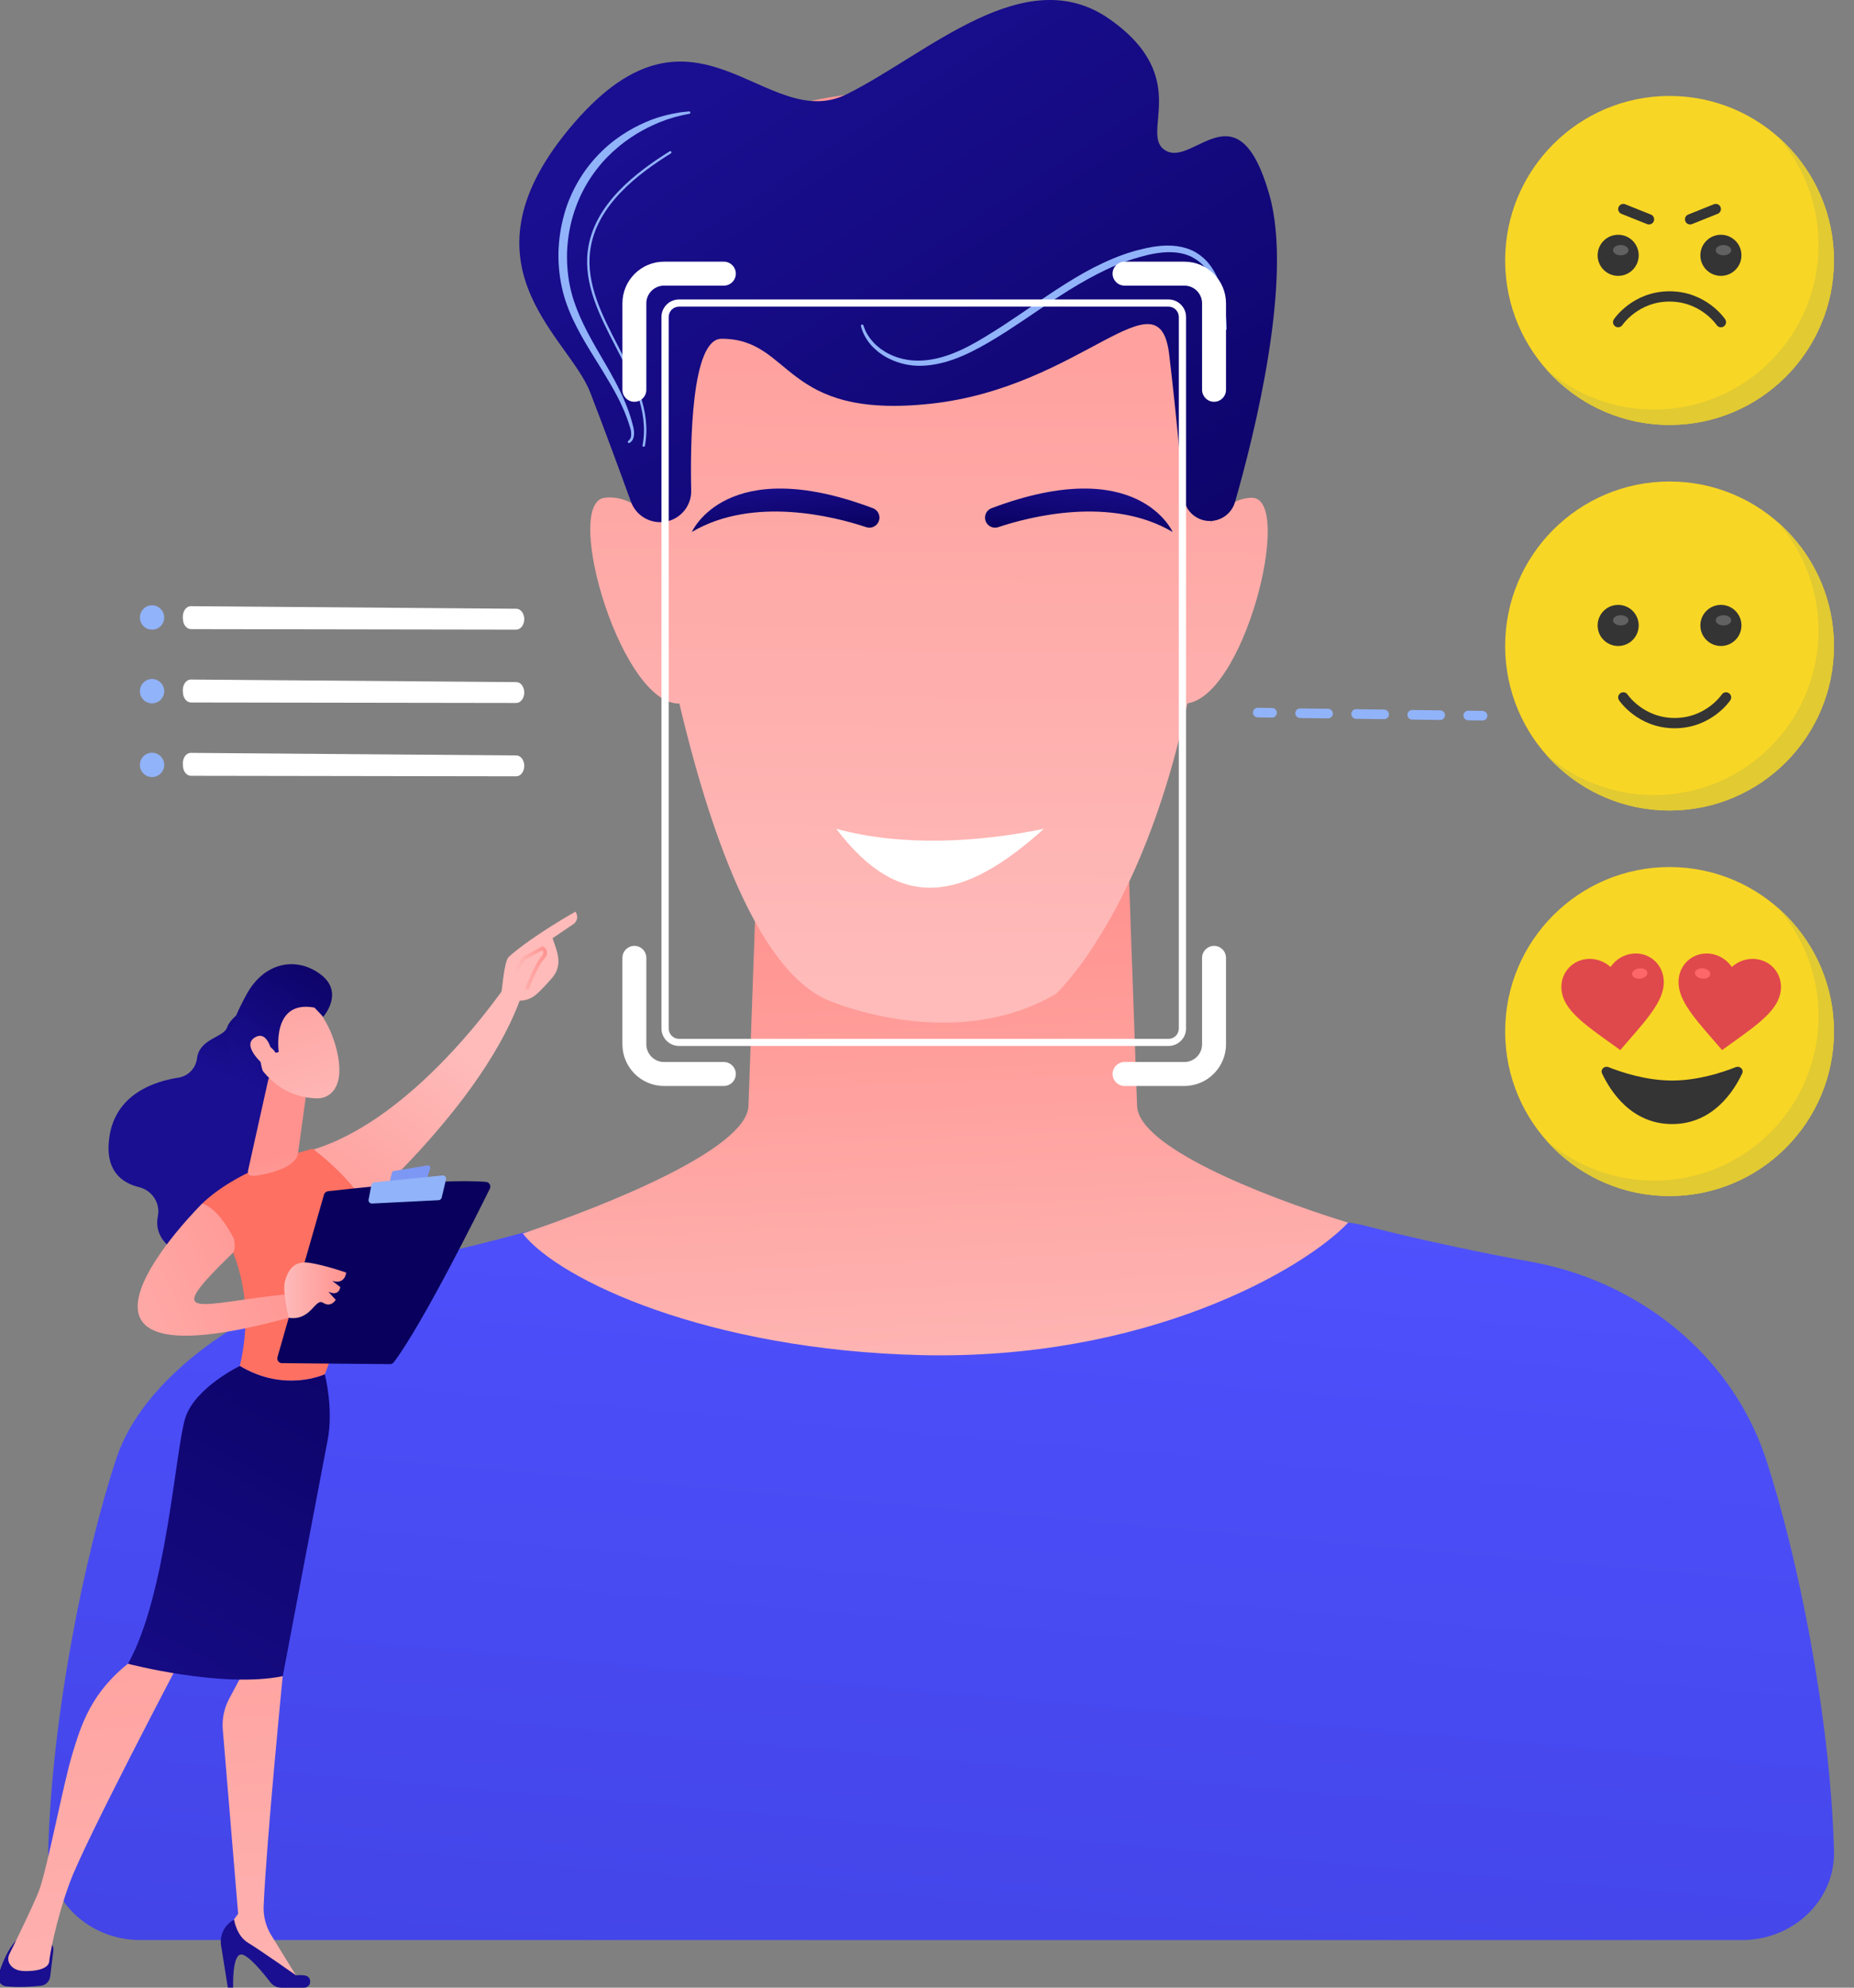 <svg width="112" height="120" viewBox="0 0 112 120" fill="none" xmlns="http://www.w3.org/2000/svg">
<rect x="0" y="0" width="112" height="120" fill="#808080" stroke="none"/>
<g clip-path="url(#clip0_445_5295)">
<path d="M89.562 43.5L88.692 43.487C88.532 43.482 88.406 43.353 88.406 43.192C88.411 43.032 88.536 42.911 88.701 42.907L89.566 42.92C89.726 42.924 89.852 43.054 89.852 43.214C89.852 43.374 89.722 43.5 89.562 43.5Z" fill="#91B3FA"/>
<path d="M87.003 43.465L85.307 43.444C85.147 43.44 85.021 43.31 85.021 43.15C85.025 42.989 85.151 42.864 85.311 42.864H85.315L87.008 42.885C87.168 42.89 87.293 43.02 87.293 43.18C87.289 43.34 87.159 43.465 87.003 43.465ZM83.614 43.418L81.918 43.396C81.757 43.392 81.632 43.262 81.632 43.102C81.636 42.942 81.77 42.816 81.926 42.816L83.619 42.838C83.779 42.842 83.904 42.972 83.904 43.132C83.904 43.292 83.774 43.418 83.614 43.418ZM80.23 43.37L78.533 43.349C78.373 43.344 78.247 43.214 78.247 43.054C78.251 42.894 78.386 42.769 78.541 42.769L80.234 42.79C80.394 42.794 80.519 42.924 80.519 43.084C80.515 43.245 80.385 43.37 80.23 43.37Z" fill="#91B3FA"/>
<path d="M76.845 43.323C76.841 43.323 76.841 43.323 76.845 43.323L75.975 43.31C75.815 43.305 75.689 43.175 75.689 43.015C75.694 42.855 75.824 42.725 75.984 42.73L76.85 42.743C77.01 42.747 77.135 42.877 77.135 43.037C77.131 43.197 77.001 43.323 76.845 43.323Z" fill="#91B3FA"/>
<path d="M9.92 37.285C9.915 37.691 9.586 38.016 9.179 38.012C8.772 38.008 8.448 37.678 8.452 37.272C8.457 36.865 8.785 36.54 9.192 36.544C9.595 36.549 9.92 36.878 9.92 37.285Z" fill="#91B3FA"/>
<path d="M9.894 37.285C9.89 37.678 9.574 37.99 9.18 37.99C8.786 37.986 8.475 37.67 8.475 37.276C8.479 36.882 8.795 36.57 9.189 36.57C9.583 36.575 9.894 36.895 9.894 37.285Z" fill="#91B3FA"/>
<path d="M9.92 41.734C9.915 42.141 9.586 42.465 9.179 42.461C8.772 42.457 8.448 42.128 8.452 41.721C8.457 41.314 8.785 40.989 9.192 40.994C9.595 40.998 9.92 41.327 9.92 41.734Z" fill="#91B3FA"/>
<path d="M9.894 41.734C9.89 42.128 9.574 42.439 9.18 42.439C8.786 42.435 8.475 42.119 8.475 41.725C8.479 41.331 8.795 41.02 9.189 41.02C9.583 41.024 9.894 41.34 9.894 41.734Z" fill="#91B3FA"/>
<path d="M9.92 46.184C9.915 46.59 9.586 46.915 9.179 46.911C8.772 46.906 8.448 46.577 8.452 46.171C8.457 45.764 8.785 45.439 9.192 45.443C9.595 45.448 9.92 45.777 9.92 46.184Z" fill="#91B3FA"/>
<path d="M9.894 46.183C9.89 46.577 9.574 46.889 9.18 46.889C8.786 46.885 8.475 46.569 8.475 46.175C8.479 45.781 8.795 45.469 9.189 45.469C9.583 45.469 9.894 45.789 9.894 46.183Z" fill="#91B3FA"/>
<path d="M11.045 37.246L11.05 37.371C11.058 37.709 11.27 37.977 11.53 37.981L31.185 38.012C31.453 38.012 31.67 37.73 31.67 37.38C31.67 37.038 31.462 36.757 31.198 36.752L11.539 36.596C11.262 36.588 11.037 36.886 11.045 37.246Z" fill="white"/>
<path d="M11.045 41.674L11.05 41.799C11.058 42.137 11.27 42.405 11.53 42.41L31.185 42.44C31.453 42.44 31.67 42.159 31.67 41.808C31.67 41.466 31.462 41.185 31.198 41.18L11.539 41.025C11.262 41.016 11.037 41.315 11.045 41.674Z" fill="white"/>
<path d="M11.045 46.102L11.05 46.227C11.058 46.565 11.27 46.833 11.53 46.837L31.185 46.868C31.453 46.868 31.67 46.586 31.67 46.236C31.67 45.894 31.462 45.612 31.198 45.608L11.539 45.452C11.262 45.444 11.037 45.738 11.045 46.102Z" fill="white"/>
<path d="M106.698 88.134C105.815 85.429 104.257 83.022 102.218 81.075C99.638 78.612 96.284 76.876 92.54 76.183C92.54 76.183 87.679 75.344 82.346 73.972C80.606 73.522 78.741 73.898 77.343 74.972C73.616 77.833 66.621 81.559 55.636 81.308C45.681 81.079 39.963 78.101 36.859 75.539C35.418 74.344 33.427 73.92 31.583 74.426C27.566 75.526 24.229 76.183 24.229 76.183C17.524 77.421 8.998 82.01 6.998 88.134C5.08 94.003 3.12 103.669 2.912 111.758C2.834 114.697 5.344 117.126 8.483 117.126H105.222C108.36 117.126 110.866 114.697 110.792 111.758C110.576 103.669 108.615 94.003 106.698 88.134Z" fill="url(#paint0_linear_445_5295)"/>
<path d="M55.632 81.811C69.18 82.139 78.68 76.703 81.442 73.816C75.949 72.115 68.773 69.193 68.691 66.769L67.864 43.44H46.04L45.214 66.769C45.123 69.353 36.76 72.73 31.579 74.47C33.795 77.3 42.794 81.495 55.632 81.811Z" fill="url(#paint1_linear_445_5295)"/>
<path d="M37.816 22.754C37.816 22.754 40.955 56.771 50.126 60.428C50.126 60.428 57.567 63.636 63.782 60.008C63.782 60.008 74.036 50.676 73.3 23.014C73.3 23.014 74.149 6.986 56.463 5.661C35.743 4.103 37.816 22.754 37.816 22.754Z" fill="url(#paint2_linear_445_5295)"/>
<path d="M71.487 34.713C71.487 34.713 73.041 30.052 75.63 30.052C78.218 30.052 75.11 42.483 71.487 42.483V34.713Z" fill="url(#paint3_linear_445_5295)"/>
<path d="M41.219 33.649C41.219 33.649 39.081 29.701 36.514 30.052C33.947 30.402 37.627 42.95 41.219 42.461V33.649Z" fill="url(#paint4_linear_445_5295)"/>
<path d="M40.643 31.363C39.647 31.805 38.487 31.311 38.115 30.29C37.461 28.489 36.457 25.754 35.643 23.663C34.319 20.261 27.324 15.911 34.7 7.401C42.075 -1.108 46.252 8.128 51.161 5.683C56.069 3.242 61.93 -2.433 67.037 1.16C72.145 4.752 68.738 8.159 70.439 9.102C72.14 10.046 74.789 5.129 76.681 11.751C78.144 16.872 75.759 26.299 74.608 30.307C74.326 31.281 73.222 31.744 72.331 31.264C71.859 31.008 71.552 30.537 71.504 30.004C71.374 28.494 71.076 25.152 70.63 21.399C70.019 16.292 65.358 23.369 56.268 24.369C47.179 25.368 47.936 20.451 43.586 20.451C41.751 20.451 41.694 26.853 41.755 29.61C41.772 30.368 41.331 31.056 40.643 31.363Z" fill="url(#paint5_linear_445_5295)"/>
<path d="M37.959 26.611C37.959 26.611 37.981 26.593 38.011 26.567C38.033 26.546 38.072 26.498 38.098 26.429C38.15 26.282 38.145 26.026 38.033 25.715C37.933 25.386 37.799 25.005 37.604 24.581C37.418 24.152 37.167 23.685 36.877 23.187C36.587 22.685 36.258 22.152 35.903 21.585C35.553 21.018 35.18 20.412 34.843 19.754C34.505 19.101 34.198 18.378 34.007 17.625C33.812 16.85 33.722 16.058 33.735 15.257C33.756 14.457 33.877 13.66 34.094 12.903C34.306 12.145 34.635 11.431 35.025 10.79C35.41 10.154 35.886 9.583 36.375 9.111C36.868 8.63 37.392 8.25 37.903 7.938C38.414 7.631 38.911 7.401 39.361 7.228C39.474 7.189 39.587 7.15 39.691 7.111C39.799 7.077 39.903 7.046 40.002 7.02C40.201 6.96 40.387 6.921 40.556 6.882C40.894 6.813 41.162 6.769 41.344 6.756C41.526 6.739 41.625 6.726 41.625 6.726C41.664 6.722 41.699 6.752 41.703 6.791C41.708 6.83 41.681 6.86 41.647 6.869H41.643C41.643 6.869 41.547 6.886 41.37 6.925C41.283 6.942 41.171 6.964 41.045 6.999C40.92 7.033 40.773 7.059 40.612 7.116C40.452 7.167 40.275 7.215 40.084 7.293C39.989 7.328 39.89 7.362 39.79 7.406C39.691 7.449 39.587 7.492 39.483 7.54C39.059 7.73 38.595 7.977 38.124 8.293C37.648 8.605 37.171 8.998 36.712 9.457C36.254 9.92 35.838 10.453 35.47 11.063C35.111 11.669 34.812 12.34 34.605 13.054C34.397 13.768 34.28 14.517 34.254 15.27C34.237 16.023 34.31 16.785 34.479 17.495C34.522 17.672 34.579 17.867 34.626 18.036C34.687 18.209 34.743 18.387 34.808 18.555C34.877 18.724 34.938 18.897 35.011 19.062C35.089 19.226 35.159 19.395 35.237 19.555C35.548 20.2 35.895 20.811 36.232 21.386C36.565 21.962 36.89 22.507 37.163 23.027C37.435 23.546 37.669 24.035 37.842 24.481C38.024 24.927 38.145 25.334 38.227 25.658C38.327 25.996 38.327 26.299 38.245 26.494C38.202 26.593 38.145 26.654 38.098 26.693C38.054 26.727 38.037 26.736 38.037 26.736C38.002 26.758 37.959 26.749 37.938 26.719C37.92 26.68 37.925 26.637 37.959 26.611Z" fill="#91B3FA"/>
<path d="M38.886 26.974C38.881 26.974 38.877 26.974 38.873 26.974C38.834 26.966 38.808 26.931 38.816 26.888C39.21 24.832 38.189 22.858 37.202 20.949C36.245 19.101 35.258 17.188 35.505 15.158C35.851 12.31 38.496 10.358 40.453 9.137C40.487 9.116 40.53 9.124 40.552 9.159C40.574 9.194 40.561 9.237 40.53 9.258C38.596 10.462 35.986 12.388 35.648 15.175C35.406 17.162 36.384 19.054 37.332 20.884C38.327 22.815 39.362 24.81 38.959 26.914C38.951 26.953 38.92 26.974 38.886 26.974Z" fill="#91B3FA"/>
<path d="M52.157 19.638C52.157 19.638 52.166 19.664 52.183 19.712C52.204 19.759 52.222 19.837 52.265 19.928C52.343 20.105 52.486 20.361 52.733 20.638C52.854 20.776 53.01 20.91 53.183 21.049C53.364 21.174 53.568 21.309 53.802 21.413C54.265 21.629 54.845 21.776 55.472 21.772C56.109 21.772 56.792 21.629 57.476 21.369C58.165 21.11 58.853 20.742 59.541 20.317C59.892 20.105 60.238 19.885 60.589 19.66C60.939 19.43 61.29 19.196 61.645 18.954C62.355 18.474 63.069 17.976 63.804 17.495C64.536 17.019 65.289 16.556 66.06 16.158C66.834 15.764 67.626 15.422 68.423 15.188C68.622 15.123 68.825 15.084 69.02 15.033C69.219 14.98 69.414 14.942 69.618 14.907C70.016 14.842 70.418 14.807 70.808 14.833C71.197 14.855 71.583 14.937 71.929 15.084C71.972 15.102 72.015 15.119 72.059 15.141L72.119 15.171L72.15 15.188L72.167 15.197L72.176 15.201L72.193 15.21C72.266 15.258 72.34 15.301 72.409 15.348C72.483 15.392 72.556 15.461 72.626 15.513C72.699 15.569 72.764 15.63 72.82 15.69C72.946 15.807 73.05 15.946 73.149 16.076C73.24 16.214 73.331 16.344 73.4 16.483C73.478 16.617 73.535 16.755 73.595 16.889C73.647 17.023 73.695 17.158 73.734 17.288C73.89 17.807 73.963 18.274 74.011 18.655C74.058 19.036 74.076 19.339 74.089 19.543C74.097 19.746 74.102 19.859 74.102 19.859C74.102 19.898 74.071 19.932 74.032 19.932C73.993 19.932 73.963 19.906 73.959 19.867C73.959 19.867 73.946 19.759 73.924 19.556C73.898 19.352 73.864 19.058 73.799 18.686C73.734 18.313 73.643 17.863 73.465 17.374C73.374 17.132 73.271 16.876 73.128 16.63C73.063 16.504 72.972 16.387 72.89 16.262C72.794 16.149 72.699 16.028 72.587 15.928C72.531 15.872 72.474 15.82 72.414 15.781C72.349 15.738 72.301 15.686 72.228 15.647C72.154 15.604 72.08 15.56 72.007 15.517L71.907 15.47C71.873 15.452 71.834 15.435 71.795 15.422C71.492 15.301 71.15 15.24 70.79 15.227C70.436 15.214 70.063 15.249 69.687 15.318C69.501 15.353 69.306 15.392 69.12 15.448C68.929 15.5 68.734 15.543 68.544 15.608C67.778 15.838 67.012 16.171 66.259 16.56C65.505 16.95 64.761 17.392 64.034 17.863C63.302 18.331 62.588 18.824 61.874 19.305C61.519 19.543 61.16 19.781 60.805 20.01C60.446 20.235 60.091 20.46 59.74 20.664C59.03 21.079 58.312 21.447 57.589 21.703C56.87 21.958 56.139 22.096 55.468 22.083C54.784 22.07 54.178 21.889 53.689 21.642C53.442 21.525 53.23 21.374 53.04 21.231C52.858 21.079 52.698 20.932 52.572 20.776C52.317 20.473 52.183 20.192 52.105 19.993C52.066 19.893 52.049 19.82 52.031 19.768C52.014 19.716 52.01 19.69 52.01 19.69C51.997 19.651 52.018 19.612 52.057 19.599C52.105 19.582 52.144 19.603 52.157 19.638Z" fill="#91B3FA"/>
<path d="M50.516 50.036C54.377 55.105 58.168 54.442 63.064 50.036C59.116 50.858 54.467 51.118 50.516 50.036Z" fill="white"/>
<path d="M59.506 31.251C59.506 31.662 59.908 31.956 60.302 31.826C62.202 31.194 67.12 29.922 70.838 32.116C70.838 32.116 68.76 27.338 59.895 30.683C59.657 30.774 59.506 31 59.506 31.251Z" fill="url(#paint6_linear_445_5295)"/>
<path d="M53.127 31.251C53.127 31.662 52.724 31.956 52.33 31.826C50.43 31.194 45.513 29.922 41.795 32.116C41.795 32.116 43.873 27.338 52.737 30.683C52.975 30.774 53.127 31 53.127 31.251Z" fill="url(#paint7_linear_445_5295)"/>
<path d="M38.322 24.256C37.924 24.256 37.6 23.931 37.6 23.533V18.313C37.6 16.924 38.729 15.798 40.114 15.798H43.729C44.127 15.798 44.451 16.123 44.451 16.521C44.451 16.919 44.127 17.244 43.729 17.244H40.114C39.526 17.244 39.045 17.724 39.045 18.313V23.533C39.045 23.936 38.721 24.256 38.322 24.256Z" fill="white"/>
<path d="M73.34 24.256C72.942 24.256 72.617 23.931 72.617 23.533V18.313C72.617 17.724 72.137 17.244 71.548 17.244H67.934C67.536 17.244 67.211 16.919 67.211 16.521C67.211 16.123 67.536 15.798 67.934 15.798H71.548C72.937 15.798 74.063 16.928 74.063 18.313V23.533C74.063 23.936 73.738 24.256 73.34 24.256Z" fill="white"/>
<path d="M43.729 65.562H40.114C38.725 65.562 37.6 64.432 37.6 63.047V57.827C37.6 57.429 37.924 57.104 38.322 57.104C38.721 57.104 39.045 57.429 39.045 57.827V63.047C39.045 63.636 39.526 64.116 40.114 64.116H43.729C44.127 64.116 44.451 64.441 44.451 64.839C44.451 65.237 44.127 65.562 43.729 65.562Z" fill="white"/>
<path d="M71.548 65.562H67.934C67.536 65.562 67.211 65.237 67.211 64.839C67.211 64.441 67.536 64.116 67.934 64.116H71.548C72.137 64.116 72.617 63.636 72.617 63.047V57.827C72.617 57.429 72.942 57.104 73.34 57.104C73.738 57.104 74.063 57.429 74.063 57.827V63.047C74.063 64.432 72.933 65.562 71.548 65.562Z" fill="white"/>
<path d="M70.59 63.146H41.019C40.434 63.146 39.958 62.67 39.958 62.086V19.14C39.958 18.555 40.434 18.079 41.019 18.079H70.59C71.174 18.079 71.65 18.555 71.65 19.14V62.09C71.65 62.674 71.174 63.146 70.59 63.146ZM41.019 18.512C40.672 18.512 40.395 18.793 40.395 19.14V62.09C40.395 62.436 40.676 62.718 41.019 62.718H70.59C70.936 62.718 71.213 62.436 71.213 62.09V19.14C71.213 18.793 70.932 18.512 70.59 18.512H41.019Z" fill="white"/>
<path d="M15.286 60.649C15.286 60.649 13.957 61.294 13.715 62.034C13.52 62.627 12.053 62.705 11.905 63.878C11.832 64.484 11.382 64.964 10.78 65.059C9.283 65.289 6.971 66.068 6.603 68.669C6.322 70.656 7.335 71.409 8.395 71.669C9.174 71.859 9.694 72.621 9.538 73.409C9.386 74.166 9.611 75.037 10.923 75.729C13.858 77.279 16.788 72.063 16.788 72.063L17.39 62.956L15.286 60.649Z" fill="url(#paint8_linear_445_5295)"/>
<path d="M31.249 58.489C31.249 58.489 25.392 67.756 18.424 69.544C18.424 69.544 19.783 73.409 20.83 73.851C20.83 73.851 29.401 66.7 31.604 59.801L31.249 58.489Z" fill="url(#paint9_linear_445_5295)"/>
<path d="M3.223 117.758L3.032 119.321C2.998 119.615 2.764 119.853 2.465 119.883C1.963 119.94 1.162 120 0.375 119.918C0.028 119.883 -0.192 119.533 -0.088 119.204C0.102 118.602 0.453 117.697 0.959 117.165H2.69C3.015 117.161 3.262 117.438 3.223 117.758Z" fill="url(#paint10_linear_445_5295)"/>
<path d="M16.784 99.47L17.078 101.189C17.078 101.189 16.1 111.101 15.927 115.065C15.901 115.689 16.061 116.303 16.386 116.831L18.087 119.593L13.762 117.039L13.676 116.511L14.386 115.537L13.46 104.431C13.403 103.777 13.542 103.123 13.849 102.548L14.745 100.868L16.784 99.47Z" fill="url(#paint11_linear_445_5295)"/>
<path d="M18.373 120H16.992C16.733 120 16.49 119.883 16.334 119.676C15.906 119.117 15.014 118.026 14.586 117.996C14.01 117.957 14.084 119.996 14.084 119.996H13.763L13.356 117.459C13.252 116.823 13.573 116.191 14.144 115.893C14.144 115.893 14.274 116.862 14.988 117.291C15.698 117.719 17.884 119.256 17.884 119.256C17.884 119.256 18.152 119.217 18.447 119.269C18.875 119.355 18.814 120 18.373 120Z" fill="url(#paint12_linear_445_5295)"/>
<path d="M10.863 100.288C10.863 100.288 5.128 111.165 4.219 113.646C3.31 116.126 2.989 118.199 2.976 118.398C2.959 118.705 2.578 119 1.526 119C0.985 119 0.717 118.783 0.587 118.571C0.475 118.394 0.47 118.169 0.565 117.978C0.899 117.307 1.951 115.161 2.34 114.191C2.808 113.031 3.807 107.768 4.357 105.937C4.907 104.106 5.526 102.119 7.919 100.293C7.911 100.288 9.551 98.682 10.863 100.288Z" fill="url(#paint13_linear_445_5295)"/>
<path d="M14.486 82.469C15.966 76.201 12.218 72.656 12.218 72.656C14.581 70.388 18.888 69.353 18.888 69.353C18.888 69.353 23 72.357 22.511 74.712C22.225 76.088 19.624 82.971 19.624 82.971C19.624 82.971 17.213 84.109 14.486 82.469Z" fill="url(#paint14_linear_445_5295)"/>
<path d="M11.204 85.572C11.805 83.758 14.485 82.468 14.485 82.468C17.216 84.109 19.622 82.97 19.622 82.97C19.622 82.97 20.163 85.035 19.791 86.953C19.419 88.87 17.082 101.193 17.082 101.193C13.398 101.937 7.732 100.444 7.732 100.444C10.074 96.276 10.602 87.385 11.204 85.572Z" fill="url(#paint15_linear_445_5295)"/>
<path d="M16.2 65.215L14.997 70.613C14.88 71.089 15.317 71.011 15.797 70.92C16.585 70.773 17.602 70.466 17.94 69.851C17.975 69.79 17.992 69.717 18.001 69.647L18.516 65.903C18.555 65.605 18.395 65.319 18.122 65.198L17.126 64.756C16.745 64.588 16.299 64.804 16.2 65.215Z" fill="url(#paint16_linear_445_5295)"/>
<path d="M12.217 72.656C12.217 72.656 0.612 84.143 17.441 79.559C17.441 79.559 17.631 78.105 17.381 78.131C11.922 78.677 9.641 79.927 14.078 75.625C14.234 75.474 14.186 74.898 14.087 74.703C13.779 74.114 13.078 72.941 12.217 72.656Z" fill="url(#paint17_linear_445_5295)"/>
<path d="M18.502 60.29C18.502 60.29 19.783 61.156 20.333 63.364C20.883 65.571 19.991 66.363 19.073 66.311C18.156 66.263 16.827 65.978 15.675 64.398C14.524 62.814 16.827 59.234 18.502 60.29Z" fill="url(#paint18_linear_445_5295)"/>
<path d="M16.84 63.51C16.84 63.51 16.373 60.346 18.996 60.831L19.528 61.385C19.528 61.385 20.814 59.939 19.39 58.844C17.965 57.749 15.996 58.031 14.901 60.022C13.81 62.013 13.412 63.411 14.33 64.649C15.243 65.887 15.931 64.826 15.931 64.826C15.931 64.826 15.511 63.757 15.858 63.294C16.204 62.835 16.654 63.562 16.654 63.562L16.84 63.51Z" fill="url(#paint19_linear_445_5295)"/>
<path d="M16.481 63.779C16.481 63.779 16.248 62.151 15.421 62.619C14.59 63.082 15.72 64.138 16.174 64.497L16.481 63.779Z" fill="url(#paint20_linear_445_5295)"/>
<path d="M31.211 60.398C31.228 60.589 30.518 60.723 30.293 59.905C30.354 59.55 30.466 58 30.739 57.762C32.184 56.481 34.76 55.04 34.76 55.04C35.05 55.481 34.669 55.771 34.669 55.771L33.383 56.641C33.518 57.087 33.712 57.476 33.734 57.987C33.751 58.372 33.608 58.749 33.353 59.039C33.098 59.333 32.752 59.71 32.444 59.995C31.851 60.532 31.211 60.398 31.211 60.398Z" fill="url(#paint21_linear_445_5295)"/>
<path d="M31.908 59.766L31.713 59.684C31.739 59.619 32.358 58.121 32.657 57.81C32.769 57.693 32.825 57.589 32.821 57.507C32.817 57.464 32.795 57.42 32.756 57.373L31.717 57.931L31.259 58.649L31.081 58.537L31.57 57.771L32.791 57.117L32.847 57.16C32.968 57.26 33.033 57.368 33.042 57.494C33.05 57.641 32.977 57.788 32.821 57.957C32.583 58.191 32.081 59.342 31.908 59.766Z" fill="url(#paint22_linear_445_5295)"/>
<path d="M16.762 81.932L19.571 72.124C19.601 72.012 19.697 71.934 19.814 71.916C20.324 71.856 21.796 71.691 23.501 71.549C25.553 71.375 27.933 71.233 29.358 71.354C29.561 71.371 29.682 71.583 29.591 71.765C28.782 73.401 25.453 80.062 23.787 82.244C23.731 82.317 23.648 82.356 23.553 82.356L17.035 82.296C16.849 82.296 16.71 82.114 16.762 81.932Z" fill="url(#paint23_linear_445_5295)"/>
<path d="M23.791 70.695L25.826 70.358C25.934 70.341 26.025 70.444 25.99 70.548L25.787 71.159C25.77 71.21 25.722 71.249 25.666 71.258L23.705 71.518C23.605 71.531 23.519 71.44 23.545 71.34L23.67 70.808C23.688 70.747 23.735 70.704 23.791 70.695Z" fill="#7D97F4"/>
<path d="M22.268 72.418L22.436 71.544C22.454 71.457 22.527 71.388 22.614 71.379L26.726 70.964C26.864 70.951 26.977 71.076 26.942 71.21L26.683 72.301C26.661 72.388 26.587 72.453 26.497 72.457L22.475 72.66C22.346 72.665 22.242 72.548 22.268 72.418Z" fill="#91B3FA"/>
<path d="M17.441 79.56C17.441 79.56 17.052 77.95 17.208 77.379C17.363 76.807 17.671 76.076 18.692 76.236C19.709 76.4 20.913 76.829 20.913 76.829C20.913 76.829 20.852 77.573 20.077 77.331L20.558 77.703C20.558 77.703 20.489 78.3 19.835 77.98L20.281 78.474C20.281 78.474 20 78.963 19.519 78.651C19.039 78.339 18.805 79.755 17.441 79.56Z" fill="url(#paint24_linear_445_5295)"/>
<circle cx="100.857" cy="62.276" r="9.931" fill="#F8D625"/>
<path fill-rule="evenodd" clip-rule="evenodd" d="M99.926 71.276C105.411 71.276 109.857 66.829 109.857 61.345C109.857 58.84 108.93 56.551 107.4 54.804C109.477 56.624 110.788 59.297 110.788 62.276C110.788 67.76 106.342 72.207 100.857 72.207C97.877 72.207 95.204 70.894 93.384 68.816C95.131 70.348 97.42 71.276 99.926 71.276Z" fill="#E1CA32"/>
<path d="M101.013 65.234C99.469 65.234 97.994 64.752 97.175 64.427C96.921 64.327 96.666 64.561 96.782 64.808C97.286 65.88 98.55 67.862 101.013 67.862C103.475 67.862 104.74 65.88 105.244 64.808C105.36 64.561 105.104 64.327 104.85 64.427C104.032 64.752 102.556 65.234 101.013 65.234Z" fill="#343434"/>
<g clip-path="url(#clip1_445_5295)">
<path d="M97.88 63.394L97.386 63.039C95.629 61.786 94.47 60.956 94.334 59.794C94.222 58.842 94.881 58.012 95.83 57.9C96.366 57.837 96.91 58.027 97.292 58.379C97.582 57.948 98.068 57.638 98.604 57.575C99.553 57.464 100.387 58.119 100.498 59.072C100.634 60.234 99.698 61.309 98.279 62.935L97.88 63.394Z" fill="#DF494C"/>
<ellipse cx="99.057" cy="58.772" rx="0.466" ry="0.31" transform="rotate(-6.686 99.057 58.772)" fill="#FD676A"/>
</g>
<g clip-path="url(#clip2_445_5295)">
<path d="M104.031 63.394L104.526 63.039C106.282 61.786 107.441 60.956 107.578 59.794C107.689 58.842 107.03 58.012 106.081 57.9C105.545 57.837 105.001 58.027 104.619 58.379C104.329 57.948 103.843 57.638 103.307 57.575C102.358 57.464 101.525 58.119 101.413 59.072C101.277 60.234 102.213 61.309 103.632 62.935L104.031 63.394Z" fill="#DF494C"/>
<ellipse cx="0.466" cy="0.31" rx="0.466" ry="0.31" transform="matrix(-0.993 -0.116 -0.116 0.993 103.354 58.518)" fill="#FD676A"/>
</g>
<circle cx="100.857" cy="39" r="9.931" fill="#F8D625"/>
<path fill-rule="evenodd" clip-rule="evenodd" d="M99.926 48C105.411 48 109.857 43.554 109.857 38.069C109.857 35.564 108.93 33.276 107.4 31.529C109.477 33.349 110.788 36.022 110.788 39C110.788 44.485 106.342 48.931 100.857 48.931C97.877 48.931 95.204 47.619 93.384 45.541C95.131 47.072 97.42 48 99.926 48Z" fill="#E1CA32"/>
<path d="M98.064 42.104C98.064 42.104 99.098 43.656 101.167 43.656C103.236 43.656 104.27 42.104 104.27 42.104" stroke="#343434" stroke-width="0.621" stroke-linecap="round"/>
<circle cx="103.96" cy="37.759" r="1.241" fill="#343434"/>
<ellipse cx="104.115" cy="37.449" rx="0.466" ry="0.31" fill="#616161"/>
<circle cx="97.753" cy="37.759" r="1.241" fill="#343434"/>
<ellipse cx="97.909" cy="37.449" rx="0.466" ry="0.31" fill="#616161"/>
<circle cx="100.857" cy="15.724" r="9.931" fill="#F8D625"/>
<path fill-rule="evenodd" clip-rule="evenodd" d="M99.926 24.724C105.411 24.724 109.857 20.278 109.857 14.793C109.857 12.288 108.93 10 107.4 8.252C109.477 10.073 110.788 12.745 110.788 15.724C110.788 21.209 106.342 25.655 100.857 25.655C97.877 25.655 95.204 24.343 93.384 22.265C95.131 23.796 97.42 24.724 99.926 24.724Z" fill="#E1CA32"/>
<path d="M97.753 19.448C97.753 19.448 98.787 17.896 100.856 17.896C102.925 17.896 103.96 19.448 103.96 19.448" stroke="#343434" stroke-width="0.621" stroke-linecap="round"/>
<circle cx="103.96" cy="15.414" r="1.241" fill="#343434"/>
<ellipse cx="104.115" cy="15.103" rx="0.466" ry="0.31" fill="#616161"/>
<circle cx="97.753" cy="15.414" r="1.241" fill="#343434"/>
<ellipse cx="97.909" cy="15.103" rx="0.466" ry="0.31" fill="#616161"/>
<path d="M102.099 13.241L103.65 12.62" stroke="#343434" stroke-width="0.621" stroke-linecap="round"/>
<path d="M98.064 12.621L99.615 13.241" stroke="#343434" stroke-width="0.621" stroke-linecap="round"/>
</g>
<defs>
<linearGradient id="paint0_linear_445_5295" x1="60.691" y1="66.906" x2="54.939" y2="133.243" gradientUnits="userSpaceOnUse">
<stop stop-color="#4F52FF"/>
<stop offset="1" stop-color="#4042E2"/>
</linearGradient>
<linearGradient id="paint1_linear_445_5295" x1="57.101" y1="87.269" x2="55.584" y2="53.442" gradientUnits="userSpaceOnUse">
<stop stop-color="#FEBBBA"/>
<stop offset="1" stop-color="#FF928E"/>
</linearGradient>
<linearGradient id="paint2_linear_445_5295" x1="55.295" y1="59.683" x2="55.729" y2="-2.116" gradientUnits="userSpaceOnUse">
<stop stop-color="#FEBBBA"/>
<stop offset="1" stop-color="#FF928E"/>
</linearGradient>
<linearGradient id="paint3_linear_445_5295" x1="73.853" y1="59.814" x2="74.286" y2="-1.986" gradientUnits="userSpaceOnUse">
<stop stop-color="#FEBBBA"/>
<stop offset="1" stop-color="#FF928E"/>
</linearGradient>
<linearGradient id="paint4_linear_445_5295" x1="38.283" y1="59.564" x2="38.717" y2="-2.235" gradientUnits="userSpaceOnUse">
<stop stop-color="#FEBBBA"/>
<stop offset="1" stop-color="#FF928E"/>
</linearGradient>
<linearGradient id="paint5_linear_445_5295" x1="75.59" y1="48.133" x2="45.457" y2="2.546" gradientUnits="userSpaceOnUse">
<stop stop-color="#09005D"/>
<stop offset="1" stop-color="#1A0F91"/>
</linearGradient>
<linearGradient id="paint6_linear_445_5295" x1="65.068" y1="32.67" x2="65.473" y2="28.665" gradientUnits="userSpaceOnUse">
<stop stop-color="#09005D"/>
<stop offset="1" stop-color="#1A0F91"/>
</linearGradient>
<linearGradient id="paint7_linear_445_5295" x1="47.564" y1="32.67" x2="47.159" y2="28.665" gradientUnits="userSpaceOnUse">
<stop stop-color="#09005D"/>
<stop offset="1" stop-color="#1A0F91"/>
</linearGradient>
<linearGradient id="paint8_linear_445_5295" x1="17.619" y1="55.337" x2="13.682" y2="65.212" gradientUnits="userSpaceOnUse">
<stop stop-color="#09005D"/>
<stop offset="1" stop-color="#1A0F91"/>
</linearGradient>
<linearGradient id="paint9_linear_445_5295" x1="26.875" y1="62.863" x2="16.28" y2="77.508" gradientUnits="userSpaceOnUse">
<stop stop-color="#FEBBBA"/>
<stop offset="1" stop-color="#FF928E"/>
</linearGradient>
<linearGradient id="paint10_linear_445_5295" x1="-1.247" y1="73.067" x2="0.921" y2="108.195" gradientUnits="userSpaceOnUse">
<stop stop-color="#09005D"/>
<stop offset="1" stop-color="#1A0F91"/>
</linearGradient>
<linearGradient id="paint11_linear_445_5295" x1="17.333" y1="131.721" x2="12.53" y2="75.577" gradientUnits="userSpaceOnUse">
<stop stop-color="#FEBBBA"/>
<stop offset="1" stop-color="#FF928E"/>
</linearGradient>
<linearGradient id="paint12_linear_445_5295" x1="13.181" y1="72.177" x2="15.349" y2="107.305" gradientUnits="userSpaceOnUse">
<stop stop-color="#09005D"/>
<stop offset="1" stop-color="#1A0F91"/>
</linearGradient>
<linearGradient id="paint13_linear_445_5295" x1="7.67" y1="132.556" x2="2.865" y2="76.398" gradientUnits="userSpaceOnUse">
<stop stop-color="#FEBBBA"/>
<stop offset="1" stop-color="#FF928E"/>
</linearGradient>
<linearGradient id="paint14_linear_445_5295" x1="31.419" y1="32.902" x2="24.263" y2="53.719" gradientUnits="userSpaceOnUse">
<stop stop-color="#FF928E"/>
<stop offset="1" stop-color="#FE7062"/>
</linearGradient>
<linearGradient id="paint15_linear_445_5295" x1="25.89" y1="71.566" x2="3.772" y2="112.549" gradientUnits="userSpaceOnUse">
<stop stop-color="#09005D"/>
<stop offset="1" stop-color="#1A0F91"/>
</linearGradient>
<linearGradient id="paint16_linear_445_5295" x1="17.861" y1="76.38" x2="16.958" y2="69.778" gradientUnits="userSpaceOnUse">
<stop stop-color="#FEBBBA"/>
<stop offset="1" stop-color="#FF928E"/>
</linearGradient>
<linearGradient id="paint17_linear_445_5295" x1="-0.817" y1="82.653" x2="19.556" y2="74.13" gradientUnits="userSpaceOnUse">
<stop stop-color="#FEBBBA"/>
<stop offset="1" stop-color="#FF928E"/>
</linearGradient>
<linearGradient id="paint18_linear_445_5295" x1="19.467" y1="68.43" x2="14.466" y2="53.156" gradientUnits="userSpaceOnUse">
<stop stop-color="#FEBBBA"/>
<stop offset="1" stop-color="#FF928E"/>
</linearGradient>
<linearGradient id="paint19_linear_445_5295" x1="20.177" y1="56.132" x2="14.397" y2="65.054" gradientUnits="userSpaceOnUse">
<stop stop-color="#09005D"/>
<stop offset="1" stop-color="#1A0F91"/>
</linearGradient>
<linearGradient id="paint20_linear_445_5295" x1="17.64" y1="69.028" x2="12.64" y2="53.754" gradientUnits="userSpaceOnUse">
<stop stop-color="#FEBBBA"/>
<stop offset="1" stop-color="#FF928E"/>
</linearGradient>
<linearGradient id="paint21_linear_445_5295" x1="28.147" y1="63.784" x2="17.553" y2="78.428" gradientUnits="userSpaceOnUse">
<stop stop-color="#FEBBBA"/>
<stop offset="1" stop-color="#FF928E"/>
</linearGradient>
<linearGradient id="paint22_linear_445_5295" x1="31.072" y1="58.443" x2="33.03" y2="58.443" gradientUnits="userSpaceOnUse">
<stop stop-color="#FEBBBA"/>
<stop offset="1" stop-color="#FF928E"/>
</linearGradient>
<linearGradient id="paint23_linear_445_5295" x1="30.937" y1="41.391" x2="32.961" y2="32.139" gradientUnits="userSpaceOnUse">
<stop stop-color="#09005D"/>
<stop offset="1" stop-color="#1A0F91"/>
</linearGradient>
<linearGradient id="paint24_linear_445_5295" x1="17.171" y1="77.897" x2="20.913" y2="77.897" gradientUnits="userSpaceOnUse">
<stop stop-color="#FEBBBA"/>
<stop offset="1" stop-color="#FF928E"/>
</linearGradient>
<clipPath id="clip0_445_5295">
<rect width="112" height="120" fill="white"/>
</clipPath>
<clipPath id="clip1_445_5295">
<rect width="7.448" height="7.448" fill="white" transform="translate(93.409 57.247) rotate(-6.686)"/>
</clipPath>
<clipPath id="clip2_445_5295">
<rect width="7.448" height="7.448" fill="white" transform="matrix(-0.993 -0.116 -0.116 0.993 108.502 57.247)"/>
</clipPath>
</defs>
</svg>
